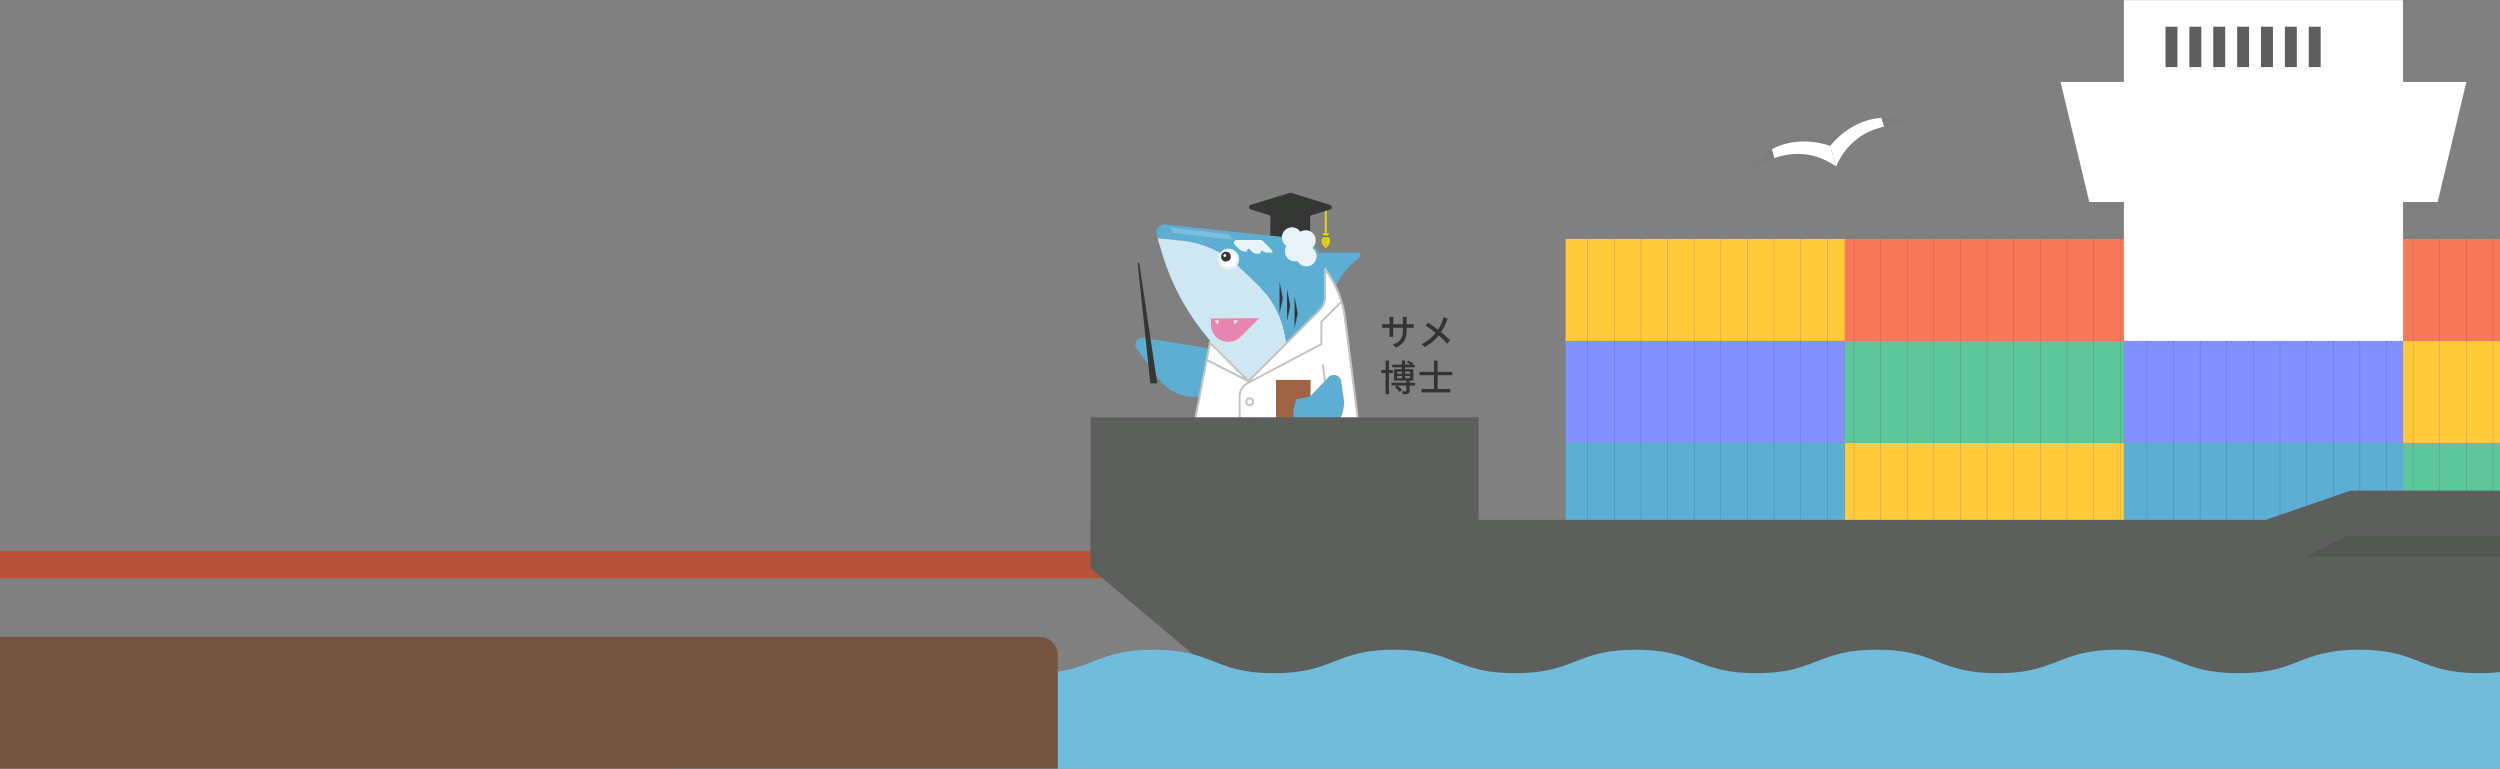 <svg xmlns="http://www.w3.org/2000/svg" xmlns:xlink="http://www.w3.org/1999/xlink" width="1366" height="420" viewBox="0 0 1366 420">
  <rect x="0" y="0" width="1366" height="420" fill="#808080" stroke="none"/>
  <defs>
    <clipPath id="clip-path">
      <rect id="長方形_40683" data-name="長方形 40683" width="1366" height="420" transform="translate(0 1878)" fill="#fff" stroke="#707070" stroke-width="1"/>
    </clipPath>
    <clipPath id="clip-path-2">
      <rect id="長方形_27091" data-name="長方形 27091" width="1367" height="91" transform="translate(-1 558)" fill="#98cdd8" stroke="#707070" stroke-width="1"/>
    </clipPath>
  </defs>
  <g id="img_about" transform="translate(0 -1878)" clip-path="url(#clip-path)">
    <g id="グループ_72163" data-name="グループ 72163">
      <rect id="長方形_27052" data-name="長方形 27052" width="889" height="15" transform="translate(-64 2179)" fill="#b85339"/>
      <g id="グループ_62983" data-name="グループ 62983" transform="translate(620.33 1983.318)">
        <path id="パス_31168" data-name="パス 31168" d="M181.521,433.7l12.5-64.7,59.722-31.457,5.016,10.131,5.267,12.908,9.781,73.12Z" transform="translate(-150.837 -299.263)" fill="#fff"/>
        <path id="パス_31169" data-name="パス 31169" d="M185.219,330.755h23.67a1.59,1.59,0,0,1,.947,2.868l-.1.074a43.759,43.759,0,0,0-13,15.416h0l-5.663-10.467-9.72-2.253Z" transform="translate(-87.377 -298.046)" fill="#5caed3"/>
        <g id="グループ_62974" data-name="グループ 62974" transform="translate(101.732 8.331)">
          <rect id="長方形_27057" data-name="長方形 27057" width="1.141" height="15.778" transform="translate(1.781)" fill="#e8cf0e"/>
          <path id="パス_31170" data-name="パス 31170" d="M201.672,317.813h1.686l-.528,1.768s3.341,2.65-1.159,6.5Z" transform="translate(-199.321 -304.055)" fill="#e8cf0e"/>
          <path id="パス_31171" data-name="パス 31171" d="M206.889,317.813H205.2l.528,1.768s-3.341,2.65,1.158,6.5Z" transform="translate(-204.538 -304.055)" fill="#e8cf0e"/>
          <rect id="長方形_27058" data-name="長方形 27058" width="3.468" height="0.631" transform="translate(0.618 15.147)" fill="#1c8050"/>
        </g>
        <g id="グループ_62975" data-name="グループ 62975" transform="translate(62.108)">
          <path id="パス_31172" data-name="パス 31172" d="M236.6,328.791H214.876l.237-29.048h21.723Z" transform="translate(-203.344 -292.482)" fill="#353735"/>
          <path id="パス_31173" data-name="パス 31173" d="M244.859,300.052l-21.3,6.565a1.331,1.331,0,0,1-.78,0l-21.3-6.565a1.326,1.326,0,0,1,0-2.534l21.3-6.565a1.331,1.331,0,0,1,.78,0l21.3,6.565A1.326,1.326,0,0,1,244.859,300.052Z" transform="translate(-200.534 -290.895)" fill="#353735"/>
        </g>
        <g id="グループ_62976" data-name="グループ 62976" transform="translate(11.439 17.325)">
          <path id="パス_31174" data-name="パス 31174" d="M250.389,335.5A53.472,53.472,0,0,0,218.8,320.887l-13.341-1.363-.473-1.542a4.621,4.621,0,0,1,4.906-5.948l70.83,7.515a18.448,18.448,0,0,1,16.5,18.345v13.449a9.53,9.53,0,0,1-2.765,6.713l-18.343,18.487-.5.507a53.468,53.468,0,0,0-16.13-32.821Z" transform="translate(-204.781 -312.007)" fill="#5caed3"/>
          <path id="パス_31175" data-name="パス 31175" d="M244.459,322.53a53.472,53.472,0,0,1,31.587,14.614l9.1,8.729a53.468,53.468,0,0,1,16.13,32.821l-20.433,20.594-17.23-18.111A128.043,128.043,0,0,1,235.318,334.6c-.478-1.39-.941-2.787-1.373-4.195l-2.828-9.239Z" transform="translate(-230.438 -313.651)" fill="#cee7f2"/>
        </g>
        <g id="グループ_62977" data-name="グループ 62977" transform="translate(78.82 48.406)">
          <path id="パス_31176" data-name="パス 31176" d="M233.187,367.514v-17.63l1.754,9.375Z" transform="translate(-233.187 -349.884)" fill="#353735"/>
          <path id="パス_31177" data-name="パス 31177" d="M228.2,372.5v-17.63l1.754,9.375Z" transform="translate(-224.107 -350.778)" fill="#353735"/>
          <path id="パス_31178" data-name="パス 31178" d="M223.212,377.489v-17.63l1.754,9.375Z" transform="translate(-215.026 -351.673)" fill="#353735"/>
        </g>
        <path id="パス_31179" data-name="パス 31179" d="M241.543,322.375h13.464a.774.774,0,0,1,.546.226l5.375,5.375a.772.772,0,0,1-.546,1.318h-2.357a2.859,2.859,0,0,1-2.022-.838h0a.772.772,0,0,0-1.317.546v.049a.772.772,0,0,1-.772.771h-1.352a3.562,3.562,0,0,1-2.519-1.043l-1.368-1.368a.771.771,0,0,0-1.317.546h0a.772.772,0,0,1-.772.771h0a5.433,5.433,0,0,1-3.842-1.591l-2.243-2.243a1.478,1.478,0,0,1-.426-.909h0A1.475,1.475,0,0,1,241.543,322.375Z" transform="translate(-186.228 -296.543)" fill="#e7f3f8"/>
        <g id="グループ_62979" data-name="グループ 62979" transform="translate(39.062 66.159)">
          <g id="グループ_62978" data-name="グループ 62978" transform="translate(0)">
            <path id="パス_31180" data-name="パス 31180" d="M245.452,373.192V377.6a10.622,10.622,0,0,0,10.623,10.623h0a10.624,10.624,0,0,0,7.511-3.111l12.172-12.172Z" transform="translate(-244.31 -371.773)" fill="#e785b0"/>
            <path id="パス_31181" data-name="パス 31181" d="M253.83,389.107a11.688,11.688,0,0,0,8.319-3.445l14.143-14.145-34.226.287v5.538A11.778,11.778,0,0,0,253.83,389.107Zm16.9-15.26-10.2,10.2a9.481,9.481,0,0,1-16.185-6.7v-3.274Z" transform="translate(-242.066 -371.518)" fill="#cee7f2"/>
          </g>
          <path id="パス_31182" data-name="パス 31182" d="M275.981,375.873h2.271v1.367a.484.484,0,0,1-.854.313Z" transform="translate(-271.857 -372.299)" fill="#e7f3f8"/>
          <path id="パス_31183" data-name="パス 31183" d="M265.229,375.873h-2.272v1.367a.485.485,0,0,0,.855.313Z" transform="translate(-248.146 -372.299)" fill="#e7f3f8"/>
        </g>
        <path id="パス_31184" data-name="パス 31184" d="M229.057,319.894a5.521,5.521,0,0,0-8.262-3.576,5.53,5.53,0,1,0-7.61,7.743,5.529,5.529,0,0,0,5.829,8.365c.076-.016.149-.041.225-.06a5.529,5.529,0,1,0,8.054-7.156A5.529,5.529,0,0,0,229.057,319.894Z" transform="translate(-130.599 -295.026)" fill="#e7f3f8"/>
        <g id="グループ_62980" data-name="グループ 62980" transform="translate(0 38.275)">
          <path id="パス_31185" data-name="パス 31185" d="M322.587,393.243l-35.763-5.824a3.817,3.817,0,0,0-3.691,6.024l12.081,16.475a24.131,24.131,0,0,0,22.29,9.694h0Z" transform="translate(-282.383 -346.478)" fill="#5caed3"/>
          <rect id="長方形_27059" data-name="長方形 27059" width="13.668" height="1.105" transform="translate(103.735 69.183) rotate(-97.919)" fill="#c2c3c2"/>
          <path id="パス_31186" data-name="パス 31186" d="M180.732,434.877h93.626l-8.363-66.137a57.919,57.919,0,0,0-11.073-27.39l-.309-.413-.719.432,0,.326v15a9.661,9.661,0,0,1-2.849,6.875L212.58,402.028l-21.392-21.393Zm92.331-1.142H182.116l9.786-50.772,20.679,20.679,39.268-39.268a10.794,10.794,0,0,0,3.182-7.682V343.447a56.761,56.761,0,0,1,9.831,25.436Z" transform="translate(-150.74 -338.148)" fill="#c2c3c2"/>
          <path id="パス_31187" data-name="パス 31187" d="M193.831,438.293h1.1V415.112a7.607,7.607,0,0,1,4.059-6.74l40.63-21.5v-12.3l10.63-10.629-.781-.781L238.52,374.111v12.1L198.478,407.4a8.709,8.709,0,0,0-4.647,7.716Z" transform="translate(-137.385 -342.135)" fill="#c2c3c2"/>
          <rect id="長方形_27060" data-name="長方形 27060" width="25.638" height="1.105" transform="matrix(-0.891, -0.454, 0.454, -0.891, 61.587, 65.183)" fill="#c2c3c2"/>
          <path id="パス_31188" data-name="パス 31188" d="M254.667,431.978a2.423,2.423,0,1,0-2.423-2.423A2.426,2.426,0,0,0,254.667,431.978Zm0-3.742a1.319,1.319,0,1,1-1.319,1.319A1.321,1.321,0,0,1,254.667,428.237Z" transform="translate(-192.155 -353.612)" fill="#c2c3c2"/>
          <path id="パス_31189" data-name="パス 31189" d="M254.667,445.286a2.424,2.424,0,1,0-2.423-2.424A2.426,2.426,0,0,0,254.667,445.286Zm0-3.743a1.319,1.319,0,1,1-1.319,1.319A1.321,1.321,0,0,1,254.667,441.544Z" transform="translate(-192.155 -355.999)" fill="#c2c3c2"/>
          <rect id="長方形_27061" data-name="長方形 27061" width="18.897" height="27.432" transform="translate(76.877 63.981)" fill="#9e6443"/>
          <path id="パス_31190" data-name="パス 31190" d="M218.518,415.7l1.336,9.04a18.391,18.391,0,0,1-9.324,18.8h0a12.226,12.226,0,0,1-11.179.315h0a12.224,12.224,0,0,1-6.382-14.68l1.159-3.7,7.409-1.5,9.986-10.5A4.081,4.081,0,0,1,218.518,415.7Z" transform="translate(-106.016 -350.935)" fill="#5caed3"/>
          <path id="パス_31191" data-name="パス 31191" d="M316.779,337.538,323.7,403.4h3.787l-9.845-65.865Z" transform="translate(-315.51 -337.538)" fill="#353735"/>
        </g>
        <path id="パス_31192" data-name="パス 31192" d="M268.718,316.982l32.264,3.822-2.547-3.068-32.189-3.815Z" transform="translate(-247.535 -295.026)" fill="#fff" opacity="0.2"/>
        <g id="グループ_62981" data-name="グループ 62981" transform="translate(45.175 30.543)">
          <ellipse id="楕円形_1315" data-name="楕円形 1315" cx="5.064" cy="5.064" rx="5.064" ry="5.064" transform="translate(0.702 0.701)" fill="#fff"/>
          <path id="パス_31193" data-name="パス 31193" d="M268.038,339.647a5.765,5.765,0,1,0-5.766-5.765A5.772,5.772,0,0,0,268.038,339.647Zm0-10.129a4.363,4.363,0,1,1-4.364,4.363A4.368,4.368,0,0,1,268.038,329.518Z" transform="translate(-262.272 -328.116)" fill="#e7f3f8"/>
        </g>
        <g id="グループ_62982" data-name="グループ 62982" transform="translate(46.874 32.242)">
          <ellipse id="楕円形_1316" data-name="楕円形 1316" cx="2.667" cy="2.667" rx="2.667" ry="2.667" transform="translate(0)" fill="#353735"/>
          <ellipse id="楕円形_1317" data-name="楕円形 1317" cx="0.774" cy="0.774" rx="0.774" ry="0.774" transform="translate(1.256 1.256)" fill="#fff"/>
        </g>
      </g>
      <path id="パス_60455" data-name="パス 60455" d="M14.64-9.04v-.68h1.9c.96,0,1.66.02,1.98.06v-2.12a13.29,13.29,0,0,1-2,.12H14.64v-2.32a13.041,13.041,0,0,1,.12-1.74H12.5a13.809,13.809,0,0,1,.1,1.74v2.32H7.32v-2.3a10.779,10.779,0,0,1,.12-1.6H5.18a10.975,10.975,0,0,1,.12,1.6v2.3H3.34a12.433,12.433,0,0,1-2.08-.16v2.18c.32-.04,1.14-.08,2.08-.08H5.3v3c0,.84-.08,1.66-.1,1.94H7.42a17.783,17.783,0,0,1-.1-1.94v-3H12.6v.8c0,5.3-1.76,7.02-5.5,8.4l1.7,1.6C13.48-1.02,14.64-3.88,14.64-9.04Zm22.44-5.58-2.32-.82a14.08,14.08,0,0,1-.44,1.64,22.124,22.124,0,0,1-2.5,5.16c-1.6-1.22-3.82-2.76-5.5-3.82L25-10.86a56.791,56.791,0,0,1,5.52,3.94A21.737,21.737,0,0,1,22.74-.8L24.5.78a24.969,24.969,0,0,0,7.66-6.34,44.619,44.619,0,0,1,4.6,4.52l1.6-1.76a48.984,48.984,0,0,0-4.88-4.52A28.678,28.678,0,0,0,36.36-13,14.752,14.752,0,0,1,37.08-14.62ZM7.14,15.04v-1.7H4.96V8.22H3.14v5.12H.82v1.7H3.14V26.56H4.96V15.04Zm2.3,1.56h2.6v1.26H9.44Zm0-2.4h2.6v1.24H9.44Zm7.14,0v1.24H13.82V14.2Zm0,3.66H13.82V16.6h2.76Zm2.68,2.46H16.28V19.14h2.04v-6.2h-4.5V11.9H19.1V10.42H17.74l.54-.66A17,17,0,0,0,15.5,8.2l-.84,1a20.109,20.109,0,0,1,2.12,1.22H13.82V8.2H12.04v2.22H6.78V11.9h5.26v1.04H7.76v6.2h6.72v1.18H6.34v1.5h3.1l-1.18.88a13.44,13.44,0,0,1,2.46,2.64l1.36-1a13.627,13.627,0,0,0-2.52-2.52h4.92v2.92c0,.22-.06.3-.34.3-.26.02-1.18.02-2.14,0a4.677,4.677,0,0,1,.52,1.54,9.219,9.219,0,0,0,2.94-.26c.66-.24.82-.68.82-1.54V21.82h2.98Zm20.3-4.12V14.36h-8V8.26H29.58v6.1H21.7V16.2h7.88v7.52H22.8v1.86H38.5V23.72H31.56V16.2Z" transform="translate(753.948 2066.818)" fill="#333"/>
      <g id="グループ_67975" data-name="グループ 67975" transform="translate(-322 -2657.915)">
        <path id="パス_31443" data-name="パス 31443" d="M519.176,87.371H783.3l4.934-11.838H541.993Z" transform="translate(1042.053 4755.021)" fill="#535553"/>
        <g id="グループ_67644" data-name="グループ 67644" transform="translate(1177.458 4666.473)">
          <rect id="長方形_34289" data-name="長方形 34289" width="152.52" height="55.719" transform="translate(457.561 111.438)" fill="#5dc79b"/>
          <rect id="長方形_34290" data-name="長方形 34290" width="152.52" height="55.719" transform="translate(457.561 55.719)" fill="#ffcb3b"/>
          <rect id="長方形_34291" data-name="長方形 34291" width="152.52" height="55.719" transform="translate(305.041 55.719)" fill="#8391ff"/>
          <rect id="長方形_34292" data-name="長方形 34292" width="152.52" height="55.719" transform="translate(0 55.719)" fill="#8391ff"/>
          <rect id="長方形_34293" data-name="長方形 34293" width="152.52" height="55.719" transform="translate(457.561 0)" fill="#f77959"/>
          <rect id="長方形_34294" data-name="長方形 34294" width="152.52" height="55.719" transform="translate(152.52 111.438)" fill="#ffcb3b"/>
          <rect id="長方形_34295" data-name="長方形 34295" width="152.52" height="55.719" transform="translate(152.52 55.719)" fill="#5dc79b"/>
          <rect id="長方形_34296" data-name="長方形 34296" width="152.52" height="55.719" transform="translate(152.52 0)" fill="#f77959"/>
          <rect id="長方形_34297" data-name="長方形 34297" width="152.52" height="55.719" transform="translate(305.041 111.438)" fill="#5caed3"/>
          <rect id="長方形_34298" data-name="長方形 34298" width="152.52" height="55.719" transform="translate(0 0)" fill="#ffcb3b"/>
          <rect id="長方形_34299" data-name="長方形 34299" width="152.52" height="55.719" transform="translate(0 111.438)" fill="#5caed3"/>
        </g>
        <g id="グループ_67645" data-name="グループ 67645" transform="translate(1189.499 4666.473)" opacity="0.25">
          <line id="線_2355" data-name="線 2355" y2="164.372" transform="translate(0 0)" fill="none" stroke="#00188b" stroke-miterlimit="10" stroke-width="0.285"/>
          <line id="線_2356" data-name="線 2356" y2="164.372" transform="translate(14.55 0)" fill="none" stroke="#00188b" stroke-miterlimit="10" stroke-width="0.285"/>
          <line id="線_2357" data-name="線 2357" y2="164.372" transform="translate(29.099 0)" fill="none" stroke="#00188b" stroke-miterlimit="10" stroke-width="0.285"/>
          <line id="線_2358" data-name="線 2358" y2="164.372" transform="translate(43.649 0)" fill="none" stroke="#00188b" stroke-miterlimit="10" stroke-width="0.285"/>
          <line id="線_2359" data-name="線 2359" y2="164.372" transform="translate(58.199 0)" fill="none" stroke="#00188b" stroke-miterlimit="10" stroke-width="0.285"/>
          <line id="線_2360" data-name="線 2360" y2="164.372" transform="translate(72.748 0)" fill="none" stroke="#00188b" stroke-miterlimit="10" stroke-width="0.285"/>
          <line id="線_2361" data-name="線 2361" y2="164.372" transform="translate(87.298 0)" fill="none" stroke="#00188b" stroke-miterlimit="10" stroke-width="0.285"/>
          <line id="線_2362" data-name="線 2362" y2="164.372" transform="translate(101.848 0)" fill="none" stroke="#00188b" stroke-miterlimit="10" stroke-width="0.285"/>
          <line id="線_2363" data-name="線 2363" y2="164.372" transform="translate(116.397 0)" fill="none" stroke="#00188b" stroke-miterlimit="10" stroke-width="0.285"/>
          <line id="線_2364" data-name="線 2364" y2="164.372" transform="translate(130.947 0)" fill="none" stroke="#00188b" stroke-miterlimit="10" stroke-width="0.285"/>
          <line id="線_2365" data-name="線 2365" y2="164.372" transform="translate(145.497 0)" fill="none" stroke="#00188b" stroke-miterlimit="10" stroke-width="0.285"/>
          <line id="線_2366" data-name="線 2366" y2="164.372" transform="translate(160.046 0)" fill="none" stroke="#00188b" stroke-miterlimit="10" stroke-width="0.285"/>
          <line id="線_2367" data-name="線 2367" y2="164.372" transform="translate(174.596 0)" fill="none" stroke="#00188b" stroke-miterlimit="10" stroke-width="0.285"/>
          <line id="線_2368" data-name="線 2368" y2="164.372" transform="translate(189.145 0)" fill="none" stroke="#00188b" stroke-miterlimit="10" stroke-width="0.285"/>
          <line id="線_2369" data-name="線 2369" y2="164.372" transform="translate(203.695 0)" fill="none" stroke="#00188b" stroke-miterlimit="10" stroke-width="0.285"/>
          <line id="線_2370" data-name="線 2370" y2="164.372" transform="translate(218.245 0)" fill="none" stroke="#00188b" stroke-miterlimit="10" stroke-width="0.285"/>
          <line id="線_2371" data-name="線 2371" y2="164.372" transform="translate(232.794 0)" fill="none" stroke="#00188b" stroke-miterlimit="10" stroke-width="0.285"/>
          <line id="線_2372" data-name="線 2372" y2="164.372" transform="translate(247.344 0)" fill="none" stroke="#00188b" stroke-miterlimit="10" stroke-width="0.285"/>
          <line id="線_2373" data-name="線 2373" y2="164.372" transform="translate(261.894 0)" fill="none" stroke="#00188b" stroke-miterlimit="10" stroke-width="0.285"/>
          <line id="線_2374" data-name="線 2374" y2="164.372" transform="translate(276.443 0)" fill="none" stroke="#00188b" stroke-miterlimit="10" stroke-width="0.285"/>
          <line id="線_2375" data-name="線 2375" y2="164.372" transform="translate(290.993 0)" fill="none" stroke="#00188b" stroke-miterlimit="10" stroke-width="0.285"/>
          <line id="線_2376" data-name="線 2376" y2="164.372" transform="translate(305.543 0)" fill="none" stroke="#00188b" stroke-miterlimit="10" stroke-width="0.285"/>
          <line id="線_2377" data-name="線 2377" y2="164.372" transform="translate(320.092 0)" fill="none" stroke="#00188b" stroke-miterlimit="10" stroke-width="0.285"/>
          <line id="線_2378" data-name="線 2378" y2="164.372" transform="translate(334.642 0)" fill="none" stroke="#00188b" stroke-miterlimit="10" stroke-width="0.285"/>
          <line id="線_2379" data-name="線 2379" y2="164.372" transform="translate(349.192 0)" fill="none" stroke="#00188b" stroke-miterlimit="10" stroke-width="0.285"/>
          <line id="線_2380" data-name="線 2380" y2="164.372" transform="translate(363.741 0)" fill="none" stroke="#00188b" stroke-miterlimit="10" stroke-width="0.285"/>
          <line id="線_2381" data-name="線 2381" y2="164.372" transform="translate(378.291 0)" fill="none" stroke="#00188b" stroke-miterlimit="10" stroke-width="0.285"/>
          <line id="線_2382" data-name="線 2382" y2="164.372" transform="translate(392.841 0)" fill="none" stroke="#00188b" stroke-miterlimit="10" stroke-width="0.285"/>
          <line id="線_2383" data-name="線 2383" y2="164.372" transform="translate(407.39 0)" fill="none" stroke="#00188b" stroke-miterlimit="10" stroke-width="0.285"/>
          <line id="線_2384" data-name="線 2384" y2="164.372" transform="translate(421.94 0)" fill="none" stroke="#00188b" stroke-miterlimit="10" stroke-width="0.285"/>
          <line id="線_2385" data-name="線 2385" y2="164.372" transform="translate(436.49 0)" fill="none" stroke="#00188b" stroke-miterlimit="10" stroke-width="0.285"/>
          <line id="線_2386" data-name="線 2386" y2="164.372" transform="translate(451.039 0)" fill="none" stroke="#00188b" stroke-miterlimit="10" stroke-width="0.285"/>
          <line id="線_2387" data-name="線 2387" y2="164.372" transform="translate(465.589 0)" fill="none" stroke="#00188b" stroke-miterlimit="10" stroke-width="0.285"/>
          <line id="線_2388" data-name="線 2388" y2="164.372" transform="translate(480.138 0)" fill="none" stroke="#00188b" stroke-miterlimit="10" stroke-width="0.285"/>
          <line id="線_2389" data-name="線 2389" y2="164.372" transform="translate(494.688 0)" fill="none" stroke="#00188b" stroke-miterlimit="10" stroke-width="0.285"/>
          <line id="線_2390" data-name="線 2390" y2="164.372" transform="translate(509.238 0)" fill="none" stroke="#00188b" stroke-miterlimit="10" stroke-width="0.285"/>
          <line id="線_2391" data-name="線 2391" y2="164.372" transform="translate(523.787 0)" fill="none" stroke="#00188b" stroke-miterlimit="10" stroke-width="0.285"/>
          <line id="線_2392" data-name="線 2392" y2="164.372" transform="translate(538.337 0)" fill="none" stroke="#00188b" stroke-miterlimit="10" stroke-width="0.285"/>
          <line id="線_2393" data-name="線 2393" y2="164.372" transform="translate(552.887 0)" fill="none" stroke="#00188b" stroke-miterlimit="10" stroke-width="0.285"/>
          <line id="線_2394" data-name="線 2394" y2="164.372" transform="translate(567.436 0)" fill="none" stroke="#00188b" stroke-miterlimit="10" stroke-width="0.285"/>
          <line id="線_2395" data-name="線 2395" y2="164.372" transform="translate(581.986 0)" fill="none" stroke="#00188b" stroke-miterlimit="10" stroke-width="0.285"/>
        </g>
        <path id="パス_42672" data-name="パス 42672" d="M291.588,282.829l-34.633,97.853H-559.9l-85.137-71.439V282.829H-2.788l46.177-15.994h248.2Z" transform="translate(1562.846 4537.146)" fill="#5d5f5d"/>
        <path id="パス_42673" data-name="パス 42673" d="M-285.758,267.883H-476.092l-15.711-65.6h221.757Z" transform="translate(1939.684 4378.393)" fill="#fff"/>
        <path id="パス_42701" data-name="パス 42701" d="M-452.934,285.271h251.767l4.7-11.284h-234.72Z" transform="translate(2035.273 4554.732)" fill="#535553"/>
        <rect id="長方形_34288" data-name="長方形 34288" width="152.52" height="186.192" transform="translate(1482.499 4536)" fill="#fff"/>
        <rect id="長方形_34300" data-name="長方形 34300" width="6.522" height="22.056" transform="translate(1505.234 4550.514)" fill="#5d5f5d"/>
        <rect id="長方形_34301" data-name="長方形 34301" width="6.522" height="22.056" transform="translate(1518.278 4550.514)" fill="#5d5f5d"/>
        <rect id="長方形_34302" data-name="長方形 34302" width="6.522" height="22.056" transform="translate(1531.323 4550.514)" fill="#5d5f5d"/>
        <rect id="長方形_34303" data-name="長方形 34303" width="6.522" height="22.056" transform="translate(1544.367 4550.514)" fill="#5d5f5d"/>
        <rect id="長方形_34304" data-name="長方形 34304" width="6.522" height="22.056" transform="translate(1557.412 4550.514)" fill="#5d5f5d"/>
        <rect id="長方形_34305" data-name="長方形 34305" width="6.522" height="22.056" transform="translate(1570.457 4550.514)" fill="#5d5f5d"/>
        <rect id="長方形_34306" data-name="長方形 34306" width="6.522" height="22.056" transform="translate(1583.501 4550.514)" fill="#5d5f5d"/>
      </g>
      <g id="マスクグループ_6" data-name="マスクグループ 6" transform="translate(0 1649)" clip-path="url(#clip-path-2)">
        <g id="グループ_63036" data-name="グループ 63036" transform="translate(142.75 493.849)">
          <path id="パス_31322" data-name="パス 31322" d="M224.078,90.151c32.935,0,32.935,12.841,65.867,12.841s32.935-12.841,65.867-12.841,32.922,12.841,65.846,12.841,32.932-12.841,65.863-12.841,32.922,12.841,65.847,12.841S586.3,90.151,619.234,90.151s32.935,12.841,65.873,12.841,32.935-12.841,65.867-12.841,32.935,12.841,65.867,12.841,32.938-12.841,65.877-12.841,32.942,12.841,65.883,12.841,32.938-12.841,65.873-12.841,32.942,12.841,65.883,12.841,32.938-12.841,65.88-12.841,32.932,12.841,65.863,12.841,32.938-12.841,65.877-12.841,32.952,12.841,65.9,12.841,32.942-12.841,65.88-12.841c32.962,0,32.962,12.841,65.927,12.841s32.962-12.841,65.924-12.841V206.523H223.25Z" transform="translate(0 0)" fill="#71bcdb"/>
          <g id="グループ_63022" data-name="グループ 63022" transform="translate(1381.894 157.787)">
            <path id="パス_31323" data-name="パス 31323" d="M622.632,125.246,581.267,110.33S588.855,125.246,622.632,125.246Z" transform="translate(-539.902 -110.33)" fill="#fff"/>
            <path id="パス_31324" data-name="パス 31324" d="M568.926,125.246l41.365-14.916S602.706,125.246,568.926,125.246Z" transform="translate(-568.926 -110.33)" fill="#fff"/>
          </g>
          <g id="グループ_63023" data-name="グループ 63023" transform="translate(1239.16 157.787)">
            <path id="パス_31325" data-name="パス 31325" d="M580.048,125.246,538.683,110.33S546.272,125.246,580.048,125.246Z" transform="translate(-497.318 -110.33)" fill="#fff"/>
            <path id="パス_31326" data-name="パス 31326" d="M526.342,125.246l41.365-14.916S560.122,125.246,526.342,125.246Z" transform="translate(-526.342 -110.33)" fill="#fff"/>
          </g>
          <g id="グループ_63024" data-name="グループ 63024" transform="translate(1096.426 157.787)">
            <path id="パス_31327" data-name="パス 31327" d="M537.467,125.246,496.1,110.33S503.688,125.246,537.467,125.246Z" transform="translate(-454.734 -110.33)" fill="#fff"/>
            <path id="パス_31328" data-name="パス 31328" d="M483.758,125.246l41.365-14.916S517.538,125.246,483.758,125.246Z" transform="translate(-483.758 -110.33)" fill="#fff"/>
          </g>
          <g id="グループ_63025" data-name="グループ 63025" transform="translate(953.696 157.787)">
            <path id="パス_31329" data-name="パス 31329" d="M494.881,125.246,453.516,110.33S461.1,125.246,494.881,125.246Z" transform="translate(-412.151 -110.33)" fill="#fff"/>
            <path id="パス_31330" data-name="パス 31330" d="M441.175,125.246,482.54,110.33S474.951,125.246,441.175,125.246Z" transform="translate(-441.175 -110.33)" fill="#fff"/>
          </g>
          <g id="グループ_63026" data-name="グループ 63026" transform="translate(810.962 157.787)">
            <path id="パス_31331" data-name="パス 31331" d="M452.3,125.246,410.932,110.33S418.517,125.246,452.3,125.246Z" transform="translate(-369.567 -110.33)" fill="#fff"/>
            <path id="パス_31332" data-name="パス 31332" d="M398.591,125.246l41.365-14.916S432.367,125.246,398.591,125.246Z" transform="translate(-398.591 -110.33)" fill="#fff"/>
          </g>
          <g id="グループ_63027" data-name="グループ 63027" transform="translate(668.228 157.787)">
            <path id="パス_31333" data-name="パス 31333" d="M409.713,125.246,368.348,110.33S375.933,125.246,409.713,125.246Z" transform="translate(-326.983 -110.33)" fill="#fff"/>
            <path id="パス_31334" data-name="パス 31334" d="M356.007,125.246l41.365-14.916S389.783,125.246,356.007,125.246Z" transform="translate(-356.007 -110.33)" fill="#fff"/>
          </g>
          <g id="グループ_63028" data-name="グループ 63028" transform="translate(525.494 157.787)">
            <path id="パス_31335" data-name="パス 31335" d="M367.129,125.246,325.764,110.33S333.353,125.246,367.129,125.246Z" transform="translate(-284.399 -110.33)" fill="#fff"/>
            <path id="パス_31336" data-name="パス 31336" d="M313.423,125.246l41.365-14.916S347.2,125.246,313.423,125.246Z" transform="translate(-313.423 -110.33)" fill="#fff"/>
          </g>
          <g id="グループ_63029" data-name="グループ 63029" transform="translate(1306.026 123.176)">
            <path id="パス_31337" data-name="パス 31337" d="M600,114.923,558.632,100S566.22,114.923,600,114.923Z" transform="translate(-517.267 -100.004)" fill="#fff"/>
            <path id="パス_31338" data-name="パス 31338" d="M546.291,114.923,587.656,100S580.067,114.923,546.291,114.923Z" transform="translate(-546.291 -100.004)" fill="#fff"/>
          </g>
        </g>
        <path id="長方形_27090" data-name="長方形 27090" d="M10,0H722a10,10,0,0,1,10,10V123a0,0,0,0,1,0,0H10A10,10,0,0,1,0,113V10A10,10,0,0,1,10,0Z" transform="translate(-154 577)" fill="#765442"/>
      </g>
      <g id="グループ_67976" data-name="グループ 67976" transform="translate(955.843 1962.244) rotate(-16)">
        <g id="グループ_63143" data-name="グループ 63143" transform="translate(43.723 0)">
          <path id="パス_31447" data-name="パス 31447" d="M0,7.832V19.49C11.042,6,24.548,5.455,31.228,5.8V.816C14.126-3,0,7.832,0,7.832Z" transform="translate(0 0)" fill="#fff"/>
          <path id="パス_31448" data-name="パス 31448" d="M8.946,3.345A34.858,34.858,0,0,0,0,0V4.986c.28.014.569.028.825.047C7.168,5.45,18.193,8.748,8.946,3.345Z" transform="translate(31.229 0.816)" fill="#7c7d7c"/>
        </g>
        <g id="グループ_63144" data-name="グループ 63144" transform="translate(0 0)">
          <path id="パス_31449" data-name="パス 31449" d="M31.226,7.832V19.49C20.186,6,6.678,5.455,0,5.8V.816C17.1-3,31.226,7.832,31.226,7.832Z" transform="translate(12.497 0)" fill="#fff"/>
          <path id="パス_31450" data-name="パス 31450" d="M3.548,3.345A34.842,34.842,0,0,1,12.5,0V4.986c-.282.014-.571.028-.828.047C5.329,5.45-5.7,8.748,3.548,3.345Z" transform="translate(0 0.816)" fill="#7c7d7c"/>
        </g>
      </g>
      <rect id="長方形_34710" data-name="長方形 34710" width="212" height="73" transform="translate(596 2106)" fill="#5d5f5d"/>
    </g>
  </g>
</svg>
